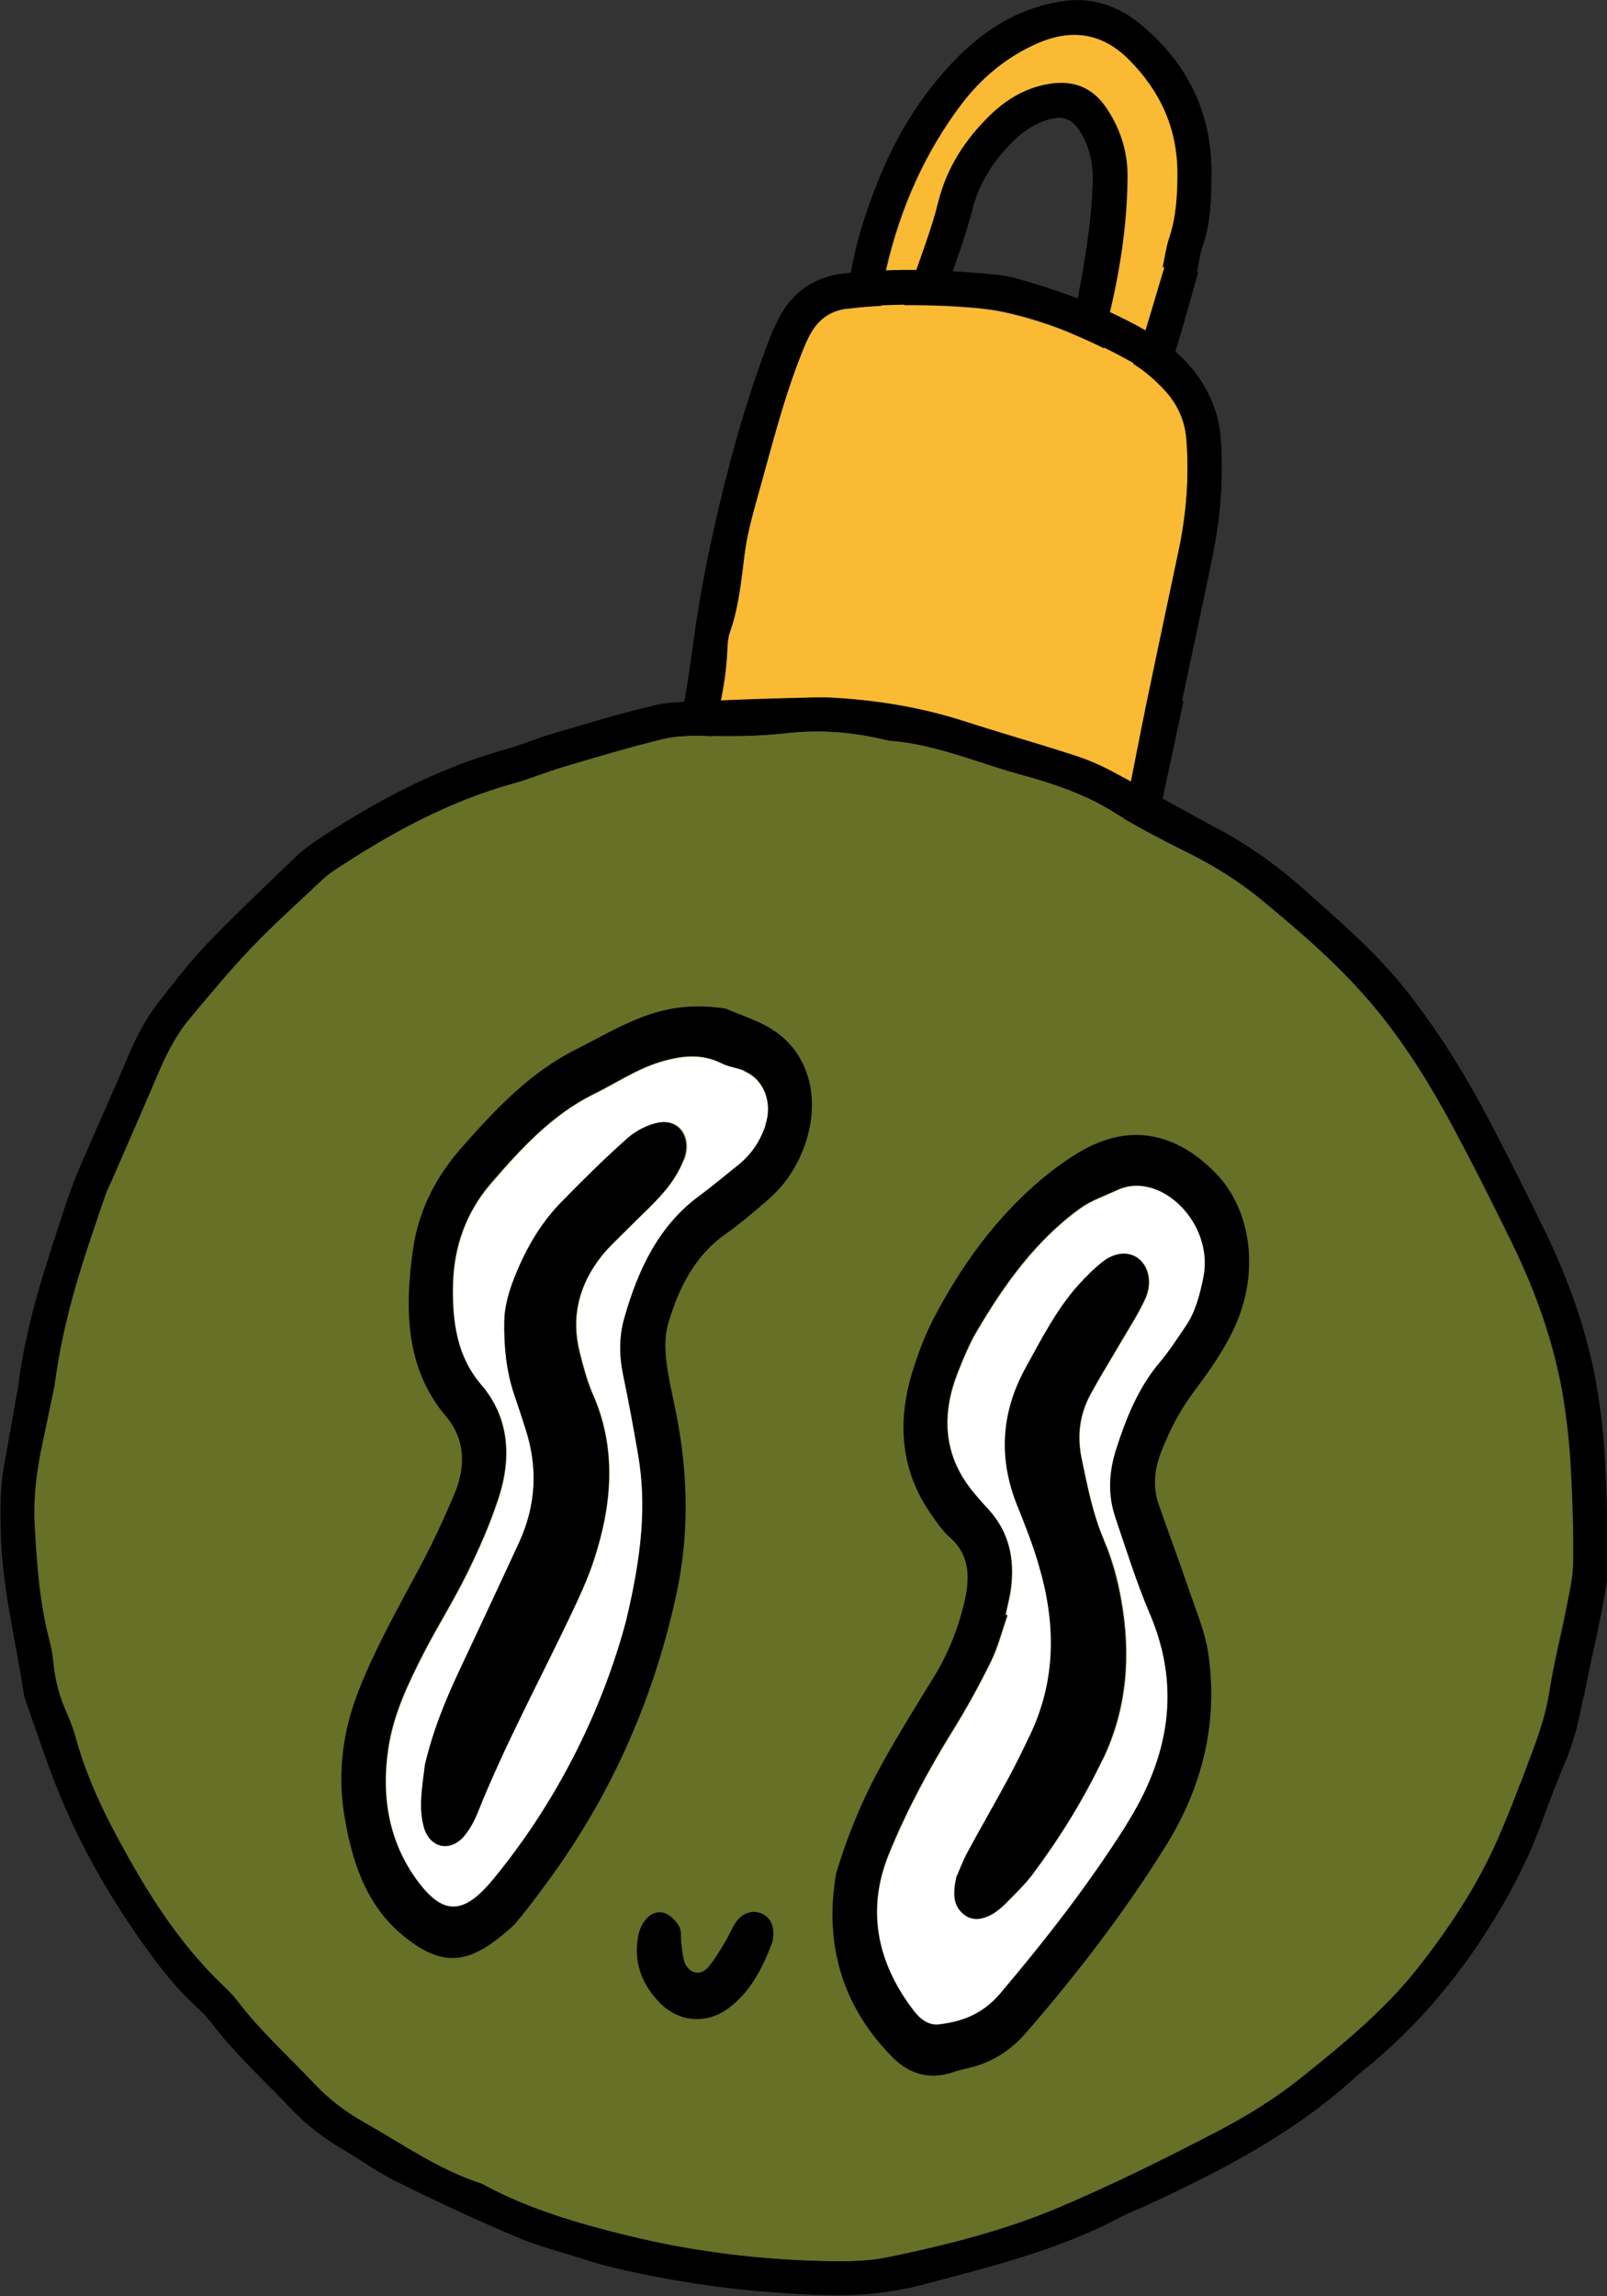 <svg xmlns="http://www.w3.org/2000/svg" id="Layer_2" viewBox="0 0 68.83 98.29"><rect x="0" y="0" width="68.83" height="98.29" fill="#333333" stroke="none"/><defs><style>.cls-1{fill:#667026;}.cls-2{fill:#fff;}.cls-3{fill:#faba33;}</style></defs><g id="Layer_1-2"><path class="cls-3" d="m37.58,14.42c-.01.11-.04.23,0,.33.03.09.12.21.2.23.08.02.24-.05.28-.12.14-.27.25-.55.36-.83.23-.64.44-1.28.66-1.93.38-1.14.84-2.27,1.12-3.44.37-1.49,1.16-2.7,2.23-3.74.71-.69,1.56-1.19,2.57-1.34.98-.15,1.79.17,2.36.99.61.89.94,1.87.94,2.97-.01,2.05-.33,4.07-.81,6.05-.24.97-.21,1.95-.31,2.92-.01.12.09.32.19.36.1.04.31-.03.39-.12.48-.54.85-1.16,1.08-1.85.38-1.15.7-2.31,1.05-3.46-.02,0-.05-.01-.07-.02.09-.41.14-.82.27-1.22.3-.91.36-1.84.36-2.79,0-1.92-.73-3.5-2.07-4.86-1.17-1.18-2.5-1.34-3.94-.7-1.3.57-2.39,1.47-3.24,2.59-1.59,2.1-2.63,4.48-3.23,7.05-.08.33-.12.67-.16,1-.08.64-.14,1.27-.21,1.91"></path><path d="m41.18,4.45c.85-1.12,1.94-2.02,3.24-2.59,1.44-.63,2.77-.48,3.94.7,1.34,1.35,2.07,2.94,2.07,4.86,0,.95-.05,1.88-.36,2.79-.13.39-.18.81-.27,1.22.02,0,.05.01.07.02-.35,1.15-.68,2.32-1.05,3.46-.22.68-.6,1.3-1.08,1.85-.08.09-.29.16-.39.12-.1-.04-.2-.24-.19-.36.1-.97.07-1.95.31-2.92.49-1.98.8-3.99.81-6.05,0-1.1-.32-2.08-.94-2.97-.57-.83-1.38-1.14-2.36-.99-1.01.15-1.86.65-2.57,1.34-1.07,1.04-1.86,2.24-2.23,3.74-.29,1.17-.74,2.29-1.12,3.44-.22.64-.43,1.29-.66,1.93-.1.28-.22.56-.35.83-.04.07-.2.14-.28.12-.08-.02-.17-.14-.2-.23-.03-.1,0-.22,0-.33.07-.64.13-1.27.21-1.91.04-.34.09-.68.16-1.01.59-2.57,1.64-4.95,3.23-7.05m-5.16,10.26c-.03.19-.08.37-.11.56-.04.37.08.68.45.82.49.2.98.39,1.49.54.72.2,1.13-.02,1.44-.71.06-.14.1-.28.15-.43.37-1.03.75-2.05,1.1-3.09.39-1.14.82-2.27,1.12-3.44.3-1.19.94-2.13,1.78-2.96.43-.42.95-.75,1.54-.91.56-.15.94,0,1.26.48.47.72.61,1.52.57,2.38-.08,1.93-.44,3.81-.81,5.7-.24,1.21-.31,2.46-.41,3.7-.04.46.23.77.7.9.33.09.67.12,1,.18.66.12,1.17-.11,1.57-.65.64-.85,1.19-1.75,1.5-2.77.35-1.12.65-2.24.97-3.37-.01,0-.03,0-.05-.01.08-.37.12-.75.24-1.1.36-1.02.37-2.07.38-3.13.01-2.59-1.03-4.69-2.98-6.32-.97-.82-2.12-1.25-3.46-1.03-2.44.39-4.16,1.88-5.6,3.72-.9,1.16-1.62,2.45-2.18,3.82-.68,1.65-1.19,3.33-1.37,5.11-.07.67-.19,1.34-.29,2.01"></path><path class="cls-3" d="m49.05,30.39c.47-2.29.96-4.58,1.44-6.86.33-1.56.45-3.13.32-4.72-.06-.79-.38-1.48-.88-2.04-.44-.5-.98-.97-1.56-1.29-1.72-.95-3.53-1.73-5.46-2.13-.73-.15-1.49-.19-2.24-.24-1.47-.08-2.94-.07-4.4.11-.69.09-1.19.44-1.53,1.03-.15.26-.27.54-.38.82-.82,2.03-1.34,4.16-1.93,6.27-.22.8-.44,1.61-.54,2.43-.14,1.12-.25,2.25-.63,3.32-.07.21-.09.44-.1.67-.04,1.14-.25,2.24-.54,3.35-.16.62-.27,1.25-.2,1.92.26.09.5.2.75.27.54.15,1.09.31,1.64.41,1.71.29,3.42.55,5.13.83,1.6.26,3.2.52,4.8.8.44.08.88.21,1.31.33,1.2.35,2.43.5,3.6.72.37-.34.37-.74.44-1.1.33-1.63.63-3.26.97-4.88"></path><path d="m47.65,36.37c-1.17-.22-2.4-.37-3.6-.72-.43-.12-.87-.25-1.32-.33-1.6-.28-3.2-.54-4.8-.8-1.71-.28-3.42-.54-5.13-.83-.55-.1-1.1-.26-1.64-.41-.25-.07-.49-.18-.75-.27-.07-.68.04-1.31.2-1.92.28-1.1.49-2.21.54-3.35,0-.22.02-.46.1-.67.38-1.08.49-2.2.63-3.32.1-.82.32-1.63.55-2.43.6-2.1,1.11-4.23,1.93-6.27.11-.28.23-.56.38-.82.34-.59.84-.94,1.53-1.03,1.46-.18,2.93-.19,4.4-.11.75.04,1.51.08,2.25.23,1.93.4,3.74,1.18,5.46,2.13.58.32,1.11.79,1.56,1.29.5.56.82,1.25.88,2.04.12,1.59,0,3.17-.32,4.72-.48,2.29-.97,4.57-1.45,6.87-.33,1.62-.64,3.26-.97,4.88-.07.36-.07.76-.44,1.1m2.99-6.36c.44-2.07.89-4.13,1.31-6.2.33-1.63.47-3.29.35-4.96-.05-.73-.23-1.4-.57-2.05-.67-1.31-1.76-2.15-3-2.83-1.43-.77-2.94-1.37-4.5-1.83-.47-.14-.95-.3-1.43-.35-2.22-.22-4.44-.32-6.67-.06-1.22.14-2.12.76-2.71,1.81-.24.43-.42.89-.59,1.35-.96,2.59-1.69,5.25-2.28,7.94-.34,1.54-.63,3.11-.84,4.67-.17,1.24-.34,2.46-.61,3.68-.15.66-.28,1.33-.39,2-.11.67.09.99.75,1.18.43.13.9.17,1.32.33,1.39.53,2.87.65,4.31.9,2.53.45,5.07.8,7.6,1.19.18.03.37.09.54.15,1.53.58,3.18.63,4.74,1.09.49.14.89-.12,1.09-.59.13-.31.2-.65.27-.98.46-2.14.91-4.28,1.37-6.42-.02,0-.04,0-.06-.01"></path><path class="cls-1" d="m67.06,68.93c.13-.66.3-1.34.31-2.01.02-1.36-.02-2.72-.1-4.07-.05-.98-.15-1.96-.31-2.93-.38-2.37-1.18-4.6-2.23-6.75-.81-1.66-1.64-3.32-2.52-4.95-.95-1.76-2-3.46-3.28-5.02-1.45-1.76-3.16-3.24-4.91-4.68-.96-.79-2.01-1.46-3.14-2.01-1.15-.57-2.28-1.18-3.38-1.84-.98-.6-2.04-.98-3.12-1.31-.4-.12-.8-.22-1.2-.34-1.69-.51-3.35-1.18-5.14-1.31-.07,0-.15-.03-.22-.05-1.37-.34-2.76-.43-4.16-.27-1.17.13-2.33.16-3.51.11-.6-.02-1.22,0-1.8.14-1.43.35-2.84.77-4.25,1.19-.72.21-1.42.51-2.15.71-2.76.77-5.24,2.12-7.61,3.69-.22.15-.43.31-.62.49-1.01.96-2.06,1.89-3.02,2.9-.91.95-1.75,1.97-2.6,2.99-.58.7-.99,1.51-1.35,2.35-.65,1.53-1.32,3.05-1.98,4.57-.11.24-.22.48-.31.73-.85,2.5-1.76,4.99-2.15,8.1-.13.61-.37,1.68-.58,2.76-.22,1.08-.33,2.17-.26,3.27.1,1.62.21,3.24.62,4.82.08.33.14.67.18,1,.07.76.27,1.48.59,2.18.14.31.27.63.35.96.38,1.39.95,2.71,1.62,3.98,1.29,2.44,2.72,4.8,4.75,6.72.19.18.38.37.54.58.98,1.31,2.19,2.39,3.31,3.57.63.67,1.34,1.21,2.14,1.66,1.64.92,3.19,2.02,5.01,2.61.07.02.14.07.2.1,1.91,1.03,3.98,1.62,6.07,2.13,2.68.66,5.41,1.01,8.18,1.09,1.02.03,2.05.04,3.05-.17,2.48-.52,4.94-1.14,7.27-2.12,2.29-.97,4.53-2.08,6.74-3.23,1.27-.66,2.51-1.42,3.62-2.31,1.79-1.44,3.58-2.9,5.02-4.72,1.36-1.73,2.57-3.55,3.45-5.57.33-.76.64-1.53.93-2.31.48-1.31,1.04-2.59,1.25-3.99.18-1.15.47-2.29.7-3.44"></path><path d="m65.11,76.36c-.29.78-.6,1.55-.93,2.31-.88,2.02-2.08,3.84-3.44,5.57-1.44,1.83-3.23,3.29-5.02,4.72-1.11.89-2.35,1.65-3.62,2.31-2.21,1.15-4.45,2.26-6.74,3.23-2.33.99-4.8,1.61-7.27,2.12-1,.21-2.02.2-3.04.17-2.77-.08-5.5-.43-8.18-1.09-2.09-.51-4.16-1.11-6.07-2.13-.07-.04-.13-.08-.2-.1-1.82-.59-3.37-1.69-5.01-2.62-.8-.45-1.51-.99-2.14-1.66-1.11-1.18-2.33-2.27-3.31-3.57-.16-.21-.35-.4-.54-.58-2.03-1.92-3.46-4.28-4.75-6.72-.67-1.27-1.24-2.59-1.62-3.98-.09-.33-.21-.65-.35-.96-.31-.69-.52-1.41-.59-2.18-.03-.34-.09-.67-.18-1-.41-1.58-.53-3.2-.62-4.82-.07-1.1.05-2.19.26-3.26.22-1.07.45-2.14.58-2.76.4-3.11,1.3-5.6,2.15-8.1.08-.25.2-.49.31-.73.66-1.52,1.33-3.04,1.98-4.57.36-.84.77-1.65,1.35-2.35.85-1.01,1.69-2.03,2.6-2.99.96-1.01,2.01-1.94,3.02-2.9.19-.18.4-.35.62-.49,2.38-1.57,4.85-2.92,7.62-3.69.73-.2,1.43-.5,2.15-.71,1.41-.42,2.82-.84,4.25-1.19.58-.14,1.2-.16,1.8-.14,1.17.04,2.34.02,3.5-.11,1.4-.16,2.79-.06,4.16.27.07.02.15.04.22.05,1.79.13,3.45.8,5.14,1.31.4.12.8.22,1.2.34,1.08.33,2.14.71,3.12,1.31,1.1.67,2.23,1.27,3.38,1.84,1.12.56,2.18,1.22,3.14,2.01,1.75,1.44,3.46,2.92,4.91,4.68,1.28,1.56,2.33,3.25,3.28,5.02.87,1.63,1.7,3.28,2.52,4.95,1.05,2.15,1.85,4.38,2.23,6.75.15.97.26,1.95.31,2.93.07,1.36.12,2.72.1,4.07-.01.67-.18,1.34-.31,2.01-.22,1.15-.52,2.28-.7,3.44-.21,1.4-.77,2.68-1.25,3.99m2.7-3.7c.23-1.18.51-2.36.74-3.54.12-.63.27-1.26.28-1.9.01-1.55-.02-3.09-.1-4.64-.05-.98-.16-1.96-.31-2.93-.39-2.48-1.23-4.83-2.33-7.08-.86-1.76-1.74-3.52-2.67-5.25-.99-1.82-2.11-3.57-3.43-5.19-1.23-1.5-2.7-2.75-4.13-4.03-1.1-.98-2.29-1.85-3.59-2.55-1.56-.84-3.11-1.71-4.68-2.54-.53-.28-1.09-.52-1.67-.7-1.54-.5-3.11-.94-4.65-1.44-1.81-.58-3.67-.89-5.56-1-.6-.04-1.21,0-1.81.01-1.2.03-2.41.07-3.62.13-.75.04-1.52.01-2.25.18-1.47.34-2.91.79-4.36,1.21-.69.2-1.35.49-2.04.68-2.95.82-5.6,2.24-8.13,3.92-.28.19-.55.4-.8.63-1.28,1.23-2.57,2.45-3.8,3.72-.76.79-1.43,1.66-2.1,2.52-.54.68-.95,1.45-1.29,2.25-.68,1.6-1.39,3.18-2.08,4.77-.21.49-.4.98-.57,1.48-.86,2.62-1.77,5.22-2.1,7.98-.2,1.11-.4,2.23-.6,3.35-.17.93-.17,1.87-.15,2.82.04,2.36.63,4.63.98,6.94.02.15.07.29.12.44.43,1.21.83,2.43,1.3,3.62.98,2.47,2.3,4.75,3.85,6.91.64.89,1.32,1.74,2.14,2.49.22.2.44.42.62.66,1.03,1.36,2.3,2.5,3.46,3.73.63.66,1.35,1.21,2.13,1.67.81.48,1.58,1.04,2.43,1.45,1.65.82,3.33,1.6,5.03,2.32.93.4,1.93.65,2.9.96.43.14.87.27,1.31.37,2.99.71,6.02,1.09,9.08,1.17,1.37.04,2.72-.08,4.04-.42,2.96-.78,5.93-1.5,8.66-2.96.23-.12.48-.21.72-.32,3.37-1.54,6.67-3.22,9.42-5.78.11-.1.24-.19.35-.28,1.97-1.62,3.62-3.52,5.01-5.66.99-1.53,1.84-3.12,2.46-4.83.32-.89.66-1.77,1.03-2.64.37-.88.57-1.8.75-2.72"></path><path d="m33.1,83.09c-.39,1.03-.88,2.11-1.87,2.86-.95.72-2.15.63-2.98-.22-.77-.8-1.13-1.75-.91-2.87.04-.22.14-.46.28-.64.21-.29.55-.44.88-.31.24.1.46.33.59.56.11.19.06.46.09.7.04.28.05.57.14.83.18.49.68.6,1.01.22.27-.32.49-.69.71-1.06.17-.28.3-.6.48-.87.28-.41.73-.54,1.11-.37.39.17.58.6.46,1.18"></path><path class="cls-2" d="m47.24,75.31c-.84,1.75-1.85,3.38-2.99,4.91-.35.46-.77.86-1.17,1.27-.18.18-.39.35-.6.47-.41.22-.84.29-1.22-.04-.38-.33-.44-.78-.28-1.56.09-.21.26-.66.49-1.09.56-1.04,1.15-2.06,1.71-3.09.33-.61.64-1.24.94-1.86,1.18-2.45,1.11-4.92.37-7.38-.26-.85-.59-1.68-.91-2.5-.79-1.98-.7-3.94.37-5.88.67-1.22,1.31-2.47,2.22-3.5.35-.39.72-.77,1.12-1.07.58-.44,1.21-.41,1.6,0,.35.37.46,1.01.16,1.64-.29.63-.67,1.21-1.02,1.81-.43.74-.88,1.46-1.29,2.21-.49.89-.61,1.81-.4,2.81.25,1.19.48,2.38.96,3.49.35.8.59,1.68.74,2.57.41,2.31.26,4.6-.79,6.8m.54-10.35c-.32-.93-.28-1.89.02-2.86.43-1.35.95-2.65,1.85-3.73.4-.48.76-1.02,1.12-1.55.43-.63.62-1.35.78-2.11.48-2.36-1.87-4.62-3.69-3.77-.54.25-1.11.44-1.6.79-1.86,1.34-3.23,3.22-4.43,5.27-.32.55-.57,1.16-.81,1.76-.69,1.76-.6,3.4.46,4.85.27.36.57.7.87,1.03.84.91,1.12,2.05.95,3.36-.05.38-.15.74-.23,1.12.03,0,.05.02.08.03-.23.66-.4,1.36-.71,1.98-.5,1.01-1.04,2-1.63,2.95-1.05,1.69-1.98,3.43-2.74,5.29-1.06,2.59-.35,4.85,1.06,6.7.28.37.63.66,1.1.6.98-.11,1.86-.43,2.6-1.31,1.95-2.29,3.8-4.66,5.42-7.24,1.82-2.89,2.35-5.86,1-9.02-.57-1.33-1-2.74-1.48-4.13"></path><path class="cls-2" d="m29.3,49.64c-.19.49-.49.96-.82,1.35-.51.6-1.09,1.11-1.64,1.67-.36.37-.75.72-1.08,1.13-.95,1.21-1.3,2.58-.92,4.09.15.61.32,1.23.56,1.8,1.01,2.29.84,4.67.06,7.06-.28.87-.68,1.71-1.07,2.53-1.32,2.76-2.78,5.46-3.92,8.32-.14.35-.33.69-.55.97-.62.77-1.55.54-1.77-.44-.08-.36-.11-.74-.09-1.12.03-.59.13-1.18.16-1.47.49-2.12,1.34-3.74,2.11-5.4.64-1.37,1.28-2.73,1.91-4.1.74-1.61.81-3.23.28-4.86-.16-.5-.32-1-.49-1.49-.34-1.01-.45-2.07-.42-3.15.01-.52.15-1.08.33-1.57.49-1.33,1.17-2.55,2.14-3.53.91-.93,1.83-1.85,2.8-2.7.37-.33.86-.57,1.31-.67.9-.2,1.49.63,1.12,1.58m2.56-3.8c-.31-.13-.66-.16-.95-.31-.87-.44-1.75-.33-2.67-.05-1,.31-1.88.91-2.82,1.37-1.76.87-3.11,2.32-4.41,3.84-1.03,1.2-1.57,2.65-1.61,4.31-.04,1.61.18,3.09,1.21,4.29,1.2,1.39,1.33,3.12.71,4.95-.36,1.07-.82,2.12-1.32,3.13-.57,1.16-1.26,2.25-1.85,3.4-.66,1.29-1.3,2.61-1.52,4.09-.32,2.15.07,4.1,1.28,5.71,1.11,1.48,1.98,1.39,3.23-.11,2.81-3.41,4.7-7.35,5.69-11.07.67-2.81.87-4.95.51-7.1-.2-1.15-.41-2.31-.65-3.45-.17-.8-.17-1.6.05-2.4.59-2.09,1.49-3.95,3.19-5.21.58-.43,1.13-.89,1.69-1.34.53-.43.93-.99,1.16-1.68.33-1-.07-2-.93-2.35"></path><path d="m32.78,48.19c-.23.69-.62,1.25-1.16,1.68-.56.45-1.11.91-1.69,1.34-1.71,1.26-2.6,3.13-3.19,5.21-.23.8-.22,1.6-.06,2.4.24,1.14.45,2.29.65,3.45.37,2.14.16,4.29-.51,7.1-.99,3.72-2.88,7.66-5.69,11.07-1.24,1.51-2.12,1.59-3.23.11-1.21-1.61-1.61-3.56-1.28-5.71.22-1.48.86-2.8,1.52-4.09.59-1.15,1.28-2.24,1.85-3.4.5-1.01.96-2.05,1.32-3.13.62-1.83.48-3.56-.71-4.95-1.03-1.2-1.24-2.67-1.21-4.29.04-1.65.58-3.11,1.61-4.31,1.3-1.51,2.65-2.97,4.41-3.84.94-.46,1.83-1.06,2.82-1.37.92-.28,1.8-.39,2.67.05.3.15.64.19.95.31.86.35,1.26,1.35.93,2.35m.27-4.12c-.61-.37-1.31-.59-1.96-.87-1.12-.18-2.2-.12-3.31.26-1.08.37-2.07.96-3.1,1.48-1.94.96-3.44,2.54-4.9,4.2-1.06,1.2-1.83,2.62-2.08,4.3-.39,2.66-.32,5.19,1.41,7.22.8.95.86,2.1.36,3.3-.46,1.09-.96,2.17-1.52,3.21-.91,1.7-1.86,3.38-2.58,5.2-.68,1.72-.91,3.47-.64,5.25.31,1.98.9,3.82,2.35,5.1,1.96,1.73,3.15,1.28,4.78-.15.23-.2.42-.46.62-.71.27-.33.52-.67.77-1.01,2.79-3.71,4.69-7.87,5.71-12.53.57-2.61.51-5.16.02-7.7-.15-.78-.35-1.56-.44-2.35-.06-.51-.07-1.09.08-1.59.45-1.54,1.15-2.91,2.44-3.82.62-.44,1.21-.94,1.8-1.45.81-.69,1.38-1.58,1.7-2.65.57-1.91,0-3.76-1.51-4.68"></path><path d="m48.25,78.11c-1.63,2.58-3.48,4.95-5.42,7.24-.75.88-1.63,1.19-2.6,1.31-.47.06-.83-.24-1.11-.6-1.41-1.84-2.11-4.1-1.06-6.7.76-1.86,1.7-3.61,2.74-5.29.59-.95,1.14-1.94,1.63-2.95.3-.62.48-1.32.71-1.98-.02,0-.05-.02-.08-.03.08-.37.18-.74.23-1.12.17-1.32-.11-2.45-.95-3.37-.3-.33-.61-.66-.87-1.02-1.06-1.45-1.15-3.09-.46-4.85.24-.6.48-1.21.81-1.76,1.2-2.05,2.57-3.93,4.43-5.27.49-.35,1.06-.54,1.6-.79,1.82-.84,4.17,1.41,3.69,3.77-.16.76-.34,1.48-.78,2.11-.36.53-.71,1.07-1.12,1.55-.9,1.08-1.42,2.38-1.85,3.73-.3.97-.34,1.93-.02,2.86.47,1.39.91,2.8,1.48,4.13,1.35,3.17.82,6.13-1,9.02m3.51-7.27c-.13-.93-.51-1.82-.81-2.7-.42-1.24-.88-2.46-1.31-3.69-.28-.78-.2-1.55.12-2.35.36-.91.8-1.75,1.38-2.52.63-.84,1.26-1.73,1.71-2.69,1.11-2.35.78-5.07-.8-6.68-1.57-1.59-3.59-2.27-5.95-.8-.26.16-.51.33-.76.51-2.27,1.68-3.99,3.93-5.35,6.53-.37.71-.66,1.48-.9,2.25-.69,2.22-.49,4.28.76,6.09.26.37.52.76.85,1.05.77.68.86,1.57.64,2.6-.27,1.24-.73,2.38-1.39,3.44-.73,1.18-1.46,2.36-2.14,3.58-.81,1.46-1.47,2.99-2,4.76-.54,3.14.35,5.8,2.46,7.9.7.69,1.57.93,2.54.6.37-.13.76-.18,1.13-.31.76-.26,1.42-.71,1.99-1.36,2.17-2.5,4.21-5.14,5.99-8,1.56-2.5,2.26-5.25,1.84-8.2"></path><path d="m28.18,48.06c-.46.1-.94.34-1.31.67-.96.85-1.89,1.77-2.8,2.7-.97.98-1.65,2.2-2.14,3.53-.18.5-.32,1.05-.33,1.57-.02,1.08.08,2.15.42,3.16.17.49.33.99.49,1.49.53,1.63.46,3.25-.28,4.86-.63,1.37-1.27,2.73-1.91,4.1-.77,1.66-1.62,3.28-2.12,5.4-.03.29-.13.88-.16,1.47-.02.37,0,.76.09,1.12.22.98,1.15,1.21,1.77.44.23-.28.41-.62.55-.97,1.15-2.86,2.6-5.56,3.92-8.32.39-.82.79-1.66,1.07-2.53.78-2.4.96-4.77-.06-7.06-.25-.56-.41-1.18-.57-1.8-.38-1.51-.02-2.88.92-4.09.32-.41.71-.76,1.08-1.13.55-.56,1.13-1.07,1.64-1.67.33-.39.63-.86.82-1.35.37-.95-.21-1.78-1.12-1.58"></path><path d="m47.28,65.94c-.48-1.11-.71-2.29-.96-3.49-.21-1-.09-1.93.4-2.81.41-.75.86-1.47,1.29-2.21.35-.6.73-1.18,1.02-1.81.29-.63.19-1.27-.16-1.64-.38-.4-1.02-.43-1.6,0-.4.31-.77.68-1.12,1.07-.91,1.03-1.55,2.28-2.22,3.5-1.07,1.94-1.16,3.9-.37,5.88.33.82.66,1.64.91,2.5.74,2.46.81,4.93-.37,7.38-.3.63-.61,1.26-.94,1.87-.56,1.04-1.15,2.05-1.71,3.09-.23.42-.39.88-.49,1.09-.17.77-.1,1.23.28,1.56.38.33.8.26,1.22.04.22-.12.42-.29.6-.47.4-.41.82-.8,1.17-1.27,1.14-1.53,2.16-3.16,2.99-4.91,1.05-2.19,1.2-4.49.79-6.8-.16-.88-.4-1.77-.74-2.57"></path></g></svg>